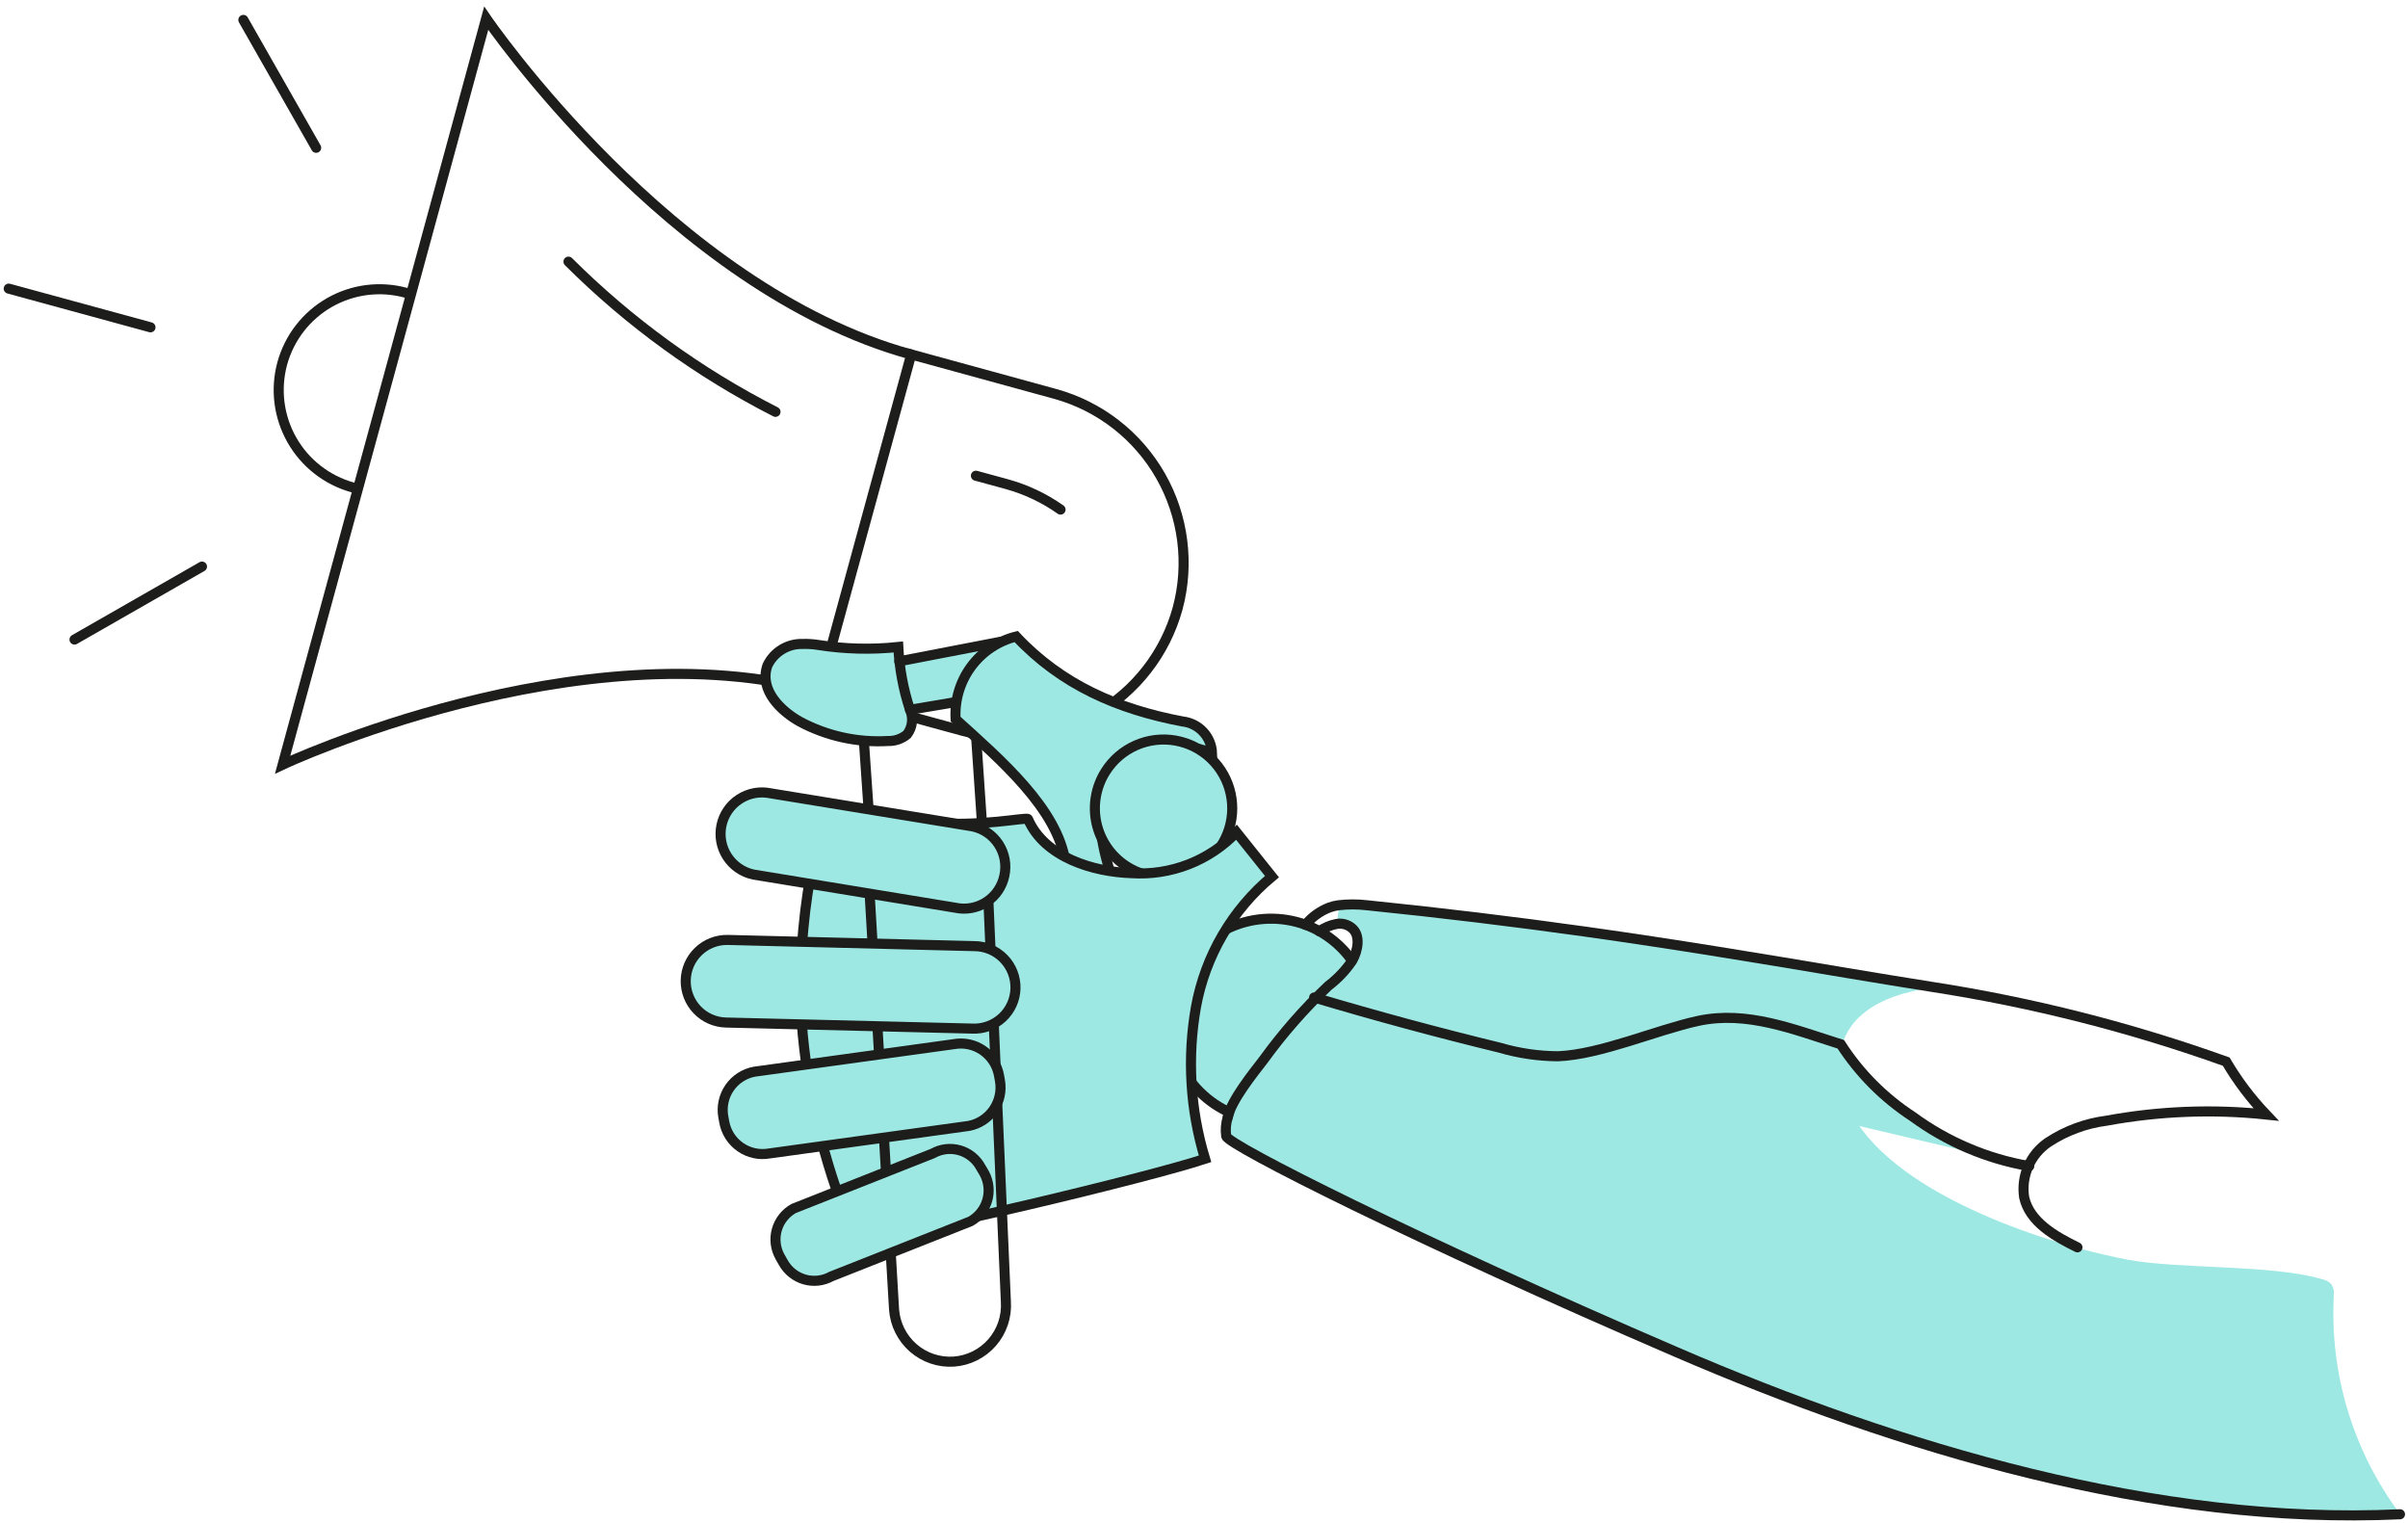 <svg width="359" height="227" viewBox="0 0 359 227" fill="none" xmlns="http://www.w3.org/2000/svg">
<path d="M122.109 103.094L143.592 108.963C150.245 110.776 157.344 109.874 163.336 106.455C169.327 103.036 173.722 97.378 175.561 90.719V90.719C177.357 84.055 176.448 76.95 173.033 70.955C169.618 64.96 163.974 60.564 157.334 58.726L135.851 52.836L122.109 103.094Z" stroke="#1D1D1B" stroke-width="1.5" stroke-miterlimit="10" stroke-linecap="round"/>
<path d="M122.109 103.094C86.29 93.284 42.137 113.991 42.137 113.991L46.54 97.84L57.312 58.397L72.487 2.722C72.487 2.722 99.991 43.026 135.809 52.836" stroke="#1D1D1B" stroke-width="1.5" stroke-miterlimit="10" stroke-linecap="round"/>
<path d="M128.457 105.597L130.505 135.292C130.663 137.506 131.687 139.569 133.356 141.03C135.025 142.49 137.202 143.231 139.414 143.09V143.09C141.62 142.927 143.673 141.898 145.126 140.226C146.58 138.554 147.316 136.375 147.175 134.163L145.496 109.414" stroke="#1D1D1B" stroke-width="1.5" stroke-miterlimit="10" stroke-linecap="round"/>
<path d="M60.508 43.642C56.668 42.598 52.572 43.122 49.117 45.099C45.662 47.076 43.13 50.346 42.077 54.19V54.19C41.034 58.035 41.554 62.137 43.523 65.599C45.492 69.061 48.75 71.599 52.583 72.66" stroke="#1D1D1B" stroke-width="1.5" stroke-miterlimit="10" stroke-linecap="round"/>
<path d="M84.754 39.004C93.81 48.038 104.224 55.593 115.616 61.393" stroke="#1D1D1B" stroke-width="1.5" stroke-miterlimit="10" stroke-linecap="round"/>
<path d="M158.111 75.963C155.674 74.244 152.958 72.959 150.083 72.167L145.496 70.915" stroke="#1D1D1B" stroke-width="1.5" stroke-miterlimit="10" stroke-linecap="round"/>
<path d="M22.436 48.793L1.301 43.026" stroke="#1D1D1B" stroke-width="1.5" stroke-miterlimit="10" stroke-linecap="round"/>
<path d="M47.135 22.032L36.281 2.968" stroke="#1D1D1B" stroke-width="1.5" stroke-miterlimit="10" stroke-linecap="round"/>
<path d="M11.109 95.337L30.114 84.46" stroke="#1D1D1B" stroke-width="1.5" stroke-miterlimit="10" stroke-linecap="round"/>
<path d="M150.819 103.258L135.664 105.803L134.477 98.887L149.181 95.665L150.819 103.258Z" fill="#9DE8E3"/>
<path d="M121.944 96.136C121.179 96.016 120.404 95.968 119.63 95.993C118.542 95.966 117.47 96.257 116.543 96.829C115.616 97.4 114.875 98.229 114.408 99.214C113.138 102.888 116.456 106.007 119.241 107.567C123.268 109.724 127.81 110.725 132.368 110.46C133.413 110.497 134.434 110.146 135.235 109.475C135.631 108.959 135.88 108.345 135.955 107.698C136.031 107.051 135.931 106.396 135.666 105.802C134.671 102.774 134.086 99.627 133.925 96.444C129.935 96.868 125.907 96.764 121.944 96.136" fill="#9DE8E3"/>
<path d="M121.944 96.136C121.179 96.016 120.404 95.968 119.63 95.993C118.542 95.966 117.47 96.257 116.543 96.829C115.616 97.4 114.875 98.229 114.408 99.214C113.138 102.888 116.456 106.007 119.241 107.567C123.268 109.724 127.81 110.725 132.368 110.46C133.413 110.497 134.434 110.146 135.235 109.475C135.631 108.959 135.88 108.345 135.955 107.698C136.031 107.051 135.931 106.396 135.666 105.802C134.671 102.774 134.086 99.627 133.925 96.444C129.935 96.868 125.907 96.764 121.944 96.136V96.136Z" stroke="#1D1D1B" stroke-width="1.5" stroke-miterlimit="10" stroke-linecap="round"/>
<path d="M134.07 98.579L149.184 95.665" stroke="#1D1D1B" stroke-width="1.5" stroke-miterlimit="10" stroke-linecap="round"/>
<path d="M135.668 105.803L150.823 103.258" stroke="#1D1D1B" stroke-width="1.5" stroke-miterlimit="10" stroke-linecap="round"/>
<path d="M158.85 128.602C157.724 120.599 149.164 113.252 142.467 107.198C142.299 104.411 143.111 101.654 144.76 99.404C146.41 97.155 148.794 95.556 151.498 94.885C158.236 102.067 166.612 105.72 176.299 107.547C177.479 107.674 178.574 108.224 179.382 109.094C180.191 109.965 180.66 111.099 180.702 112.287C178.361 111.288 175.773 111.024 173.28 111.529C170.786 112.035 168.504 113.287 166.735 115.119C162.926 119.1 163.868 124.559 165.445 129.854" fill="#9DE8E3"/>
<path d="M158.85 128.602C157.724 120.599 149.164 113.252 142.467 107.198C142.299 104.411 143.111 101.654 144.76 99.404C146.41 97.155 148.794 95.556 151.498 94.885C158.236 102.067 166.612 105.72 176.299 107.547C177.479 107.674 178.574 108.224 179.382 109.094C180.191 109.965 180.66 111.099 180.702 112.287C178.361 111.288 175.773 111.024 173.28 111.529C170.786 112.035 168.504 113.287 166.735 115.119C162.926 119.1 163.868 124.559 165.445 129.854" stroke="#1D1D1B" stroke-width="1.5" stroke-miterlimit="10" stroke-linecap="round"/>
<path d="M167.941 129.135C169.647 130.232 171.64 130.797 173.666 130.758C175.693 130.719 177.663 130.078 179.326 128.917C180.989 127.755 182.27 126.125 183.008 124.233C183.745 122.341 183.906 120.272 183.469 118.289C183.033 116.305 182.018 114.496 180.555 113.091C179.091 111.685 177.244 110.747 175.248 110.394C173.251 110.041 171.196 110.291 169.341 111.11C167.486 111.929 165.915 113.281 164.828 114.996C163.375 117.286 162.888 120.06 163.471 122.71C164.054 125.36 165.661 127.67 167.941 129.135" fill="#9DE8E3"/>
<path d="M167.941 129.135C169.647 130.232 171.64 130.797 173.666 130.758C175.693 130.719 177.663 130.078 179.326 128.917C180.989 127.755 182.27 126.125 183.008 124.233C183.745 122.341 183.906 120.272 183.469 118.289C183.033 116.305 182.018 114.496 180.555 113.091C179.091 111.685 177.244 110.747 175.248 110.394C173.251 110.041 171.196 110.291 169.341 111.11C167.486 111.929 165.915 113.281 164.828 114.996C163.375 117.286 162.888 120.06 163.471 122.71C164.054 125.36 165.661 127.67 167.941 129.135V129.135Z" stroke="#1D1D1B" stroke-width="1.5" stroke-miterlimit="10" stroke-linecap="round"/>
<path d="M201.59 143.214C199.727 140.578 197.061 138.619 193.992 137.632C190.299 136.477 186.305 136.79 182.836 138.504C179.367 140.218 176.688 143.203 175.354 146.842C174.02 150.48 174.133 154.493 175.67 158.05C177.206 161.607 180.049 164.436 183.609 165.952" fill="#9DE8E3"/>
<path d="M201.59 143.214C199.727 140.578 197.061 138.619 193.992 137.632C190.299 136.477 186.305 136.79 182.836 138.504C179.367 140.218 176.688 143.203 175.354 146.842C174.02 150.48 174.133 154.493 175.67 158.05C177.206 161.607 180.049 164.436 183.609 165.952" stroke="#1D1D1B" stroke-width="1.5" stroke-miterlimit="10" stroke-linecap="round"/>
<path d="M201.509 138.309C202.881 139.376 202.471 141.674 201.611 143.193C200.649 144.629 199.459 145.897 198.089 146.949C194.518 150.333 191.268 154.043 188.382 158.03C186.846 160.083 183.61 164.043 183.098 166.506C182.8 167.433 182.716 168.415 182.852 169.379C183.221 170.733 210.991 184.77 249.963 201.557C283.242 215.922 321.641 227.435 357.848 225.732C350.835 216.368 347.327 204.834 347.936 193.143C348.022 192.559 347.899 191.962 347.588 191.46C347.229 191.06 346.746 190.793 346.216 190.701C338.905 188.485 324.754 189.203 317.238 187.787C315.19 187.397 312.63 186.822 309.763 186.042C295.427 182.082 274.067 173.073 274.211 158.79C274.211 152.038 279.72 148.344 288.096 147.236C284 146.497 279.72 145.799 275.521 145.184C262.537 143.132 249.553 140.874 236.611 139.027C225.688 137.495 214.766 136.175 203.843 135.067C202.442 134.902 201.026 134.902 199.625 135.067L199.318 137.857C199.712 137.788 200.117 137.803 200.506 137.902C200.894 138.001 201.257 138.182 201.57 138.432" fill="#9DE8E3"/>
<path d="M183.239 165.828C183.163 166.05 183.102 166.276 183.055 166.505C182.757 167.432 182.673 168.414 182.809 169.378C183.178 170.733 210.948 184.77 249.92 201.556C283.199 215.922 321.598 227.434 357.806 225.731" stroke="#1D1D1B" stroke-width="1.5" stroke-miterlimit="10" stroke-linecap="round"/>
<path d="M194.625 137.858C195.574 136.697 196.81 135.806 198.209 135.272C198.646 135.114 199.1 135.004 199.561 134.943C200.962 134.779 202.378 134.779 203.779 134.943C214.702 136.052 225.624 137.372 236.546 138.904C249.571 140.731 262.555 142.885 275.457 145.061C279.655 145.758 283.854 146.456 288.032 147.113C302.973 149.424 317.662 153.156 331.898 158.256C333.57 161.102 335.563 163.746 337.837 166.136C329.909 165.304 321.902 165.615 314.061 167.06C310.953 167.457 307.976 168.559 305.357 170.282C304.047 171.171 303.015 172.414 302.381 173.867C301.746 175.32 301.536 176.923 301.773 178.491C302.592 182.164 306.34 184.278 309.719 185.94" stroke="#1D1D1B" stroke-width="1.5" stroke-miterlimit="10" stroke-linecap="round"/>
<path d="M183.055 166.506C183.567 164.043 186.802 160.021 188.338 158.031C191.225 154.043 194.474 150.334 198.046 146.949C199.431 145.901 200.634 144.632 201.609 143.193C202.469 141.675 202.879 139.376 201.507 138.309C201.195 138.055 200.832 137.872 200.443 137.773C200.054 137.674 199.649 137.661 199.254 137.735C198.334 137.912 197.461 138.283 196.694 138.822" stroke="#1D1D1B" stroke-width="1.5" stroke-miterlimit="10" stroke-linecap="round"/>
<path d="M195.918 148.692C205.093 151.429 214.322 153.925 223.606 156.183C226.427 157.012 229.35 157.441 232.289 157.455C238.679 157.188 246.932 153.536 253.178 152.181C260.449 150.621 267.35 153.433 274.436 155.67C277.209 159.977 280.859 163.648 285.147 166.444C290.294 170.22 296.246 172.749 302.534 173.832" fill="#9DE8E3"/>
<path d="M195.918 148.692C205.093 151.429 214.322 153.925 223.606 156.183C226.427 157.012 229.35 157.441 232.289 157.455C238.679 157.188 246.932 153.536 253.178 152.181C260.449 150.621 267.35 153.433 274.436 155.67C277.209 159.977 280.859 163.648 285.147 166.444C290.294 170.22 296.246 172.749 302.534 173.832" stroke="#1D1D1B" stroke-width="1.5" stroke-miterlimit="10" stroke-linecap="round"/>
<path d="M184.347 124.067L189.631 130.675C183.703 135.616 179.695 142.487 178.306 150.088C176.967 157.641 177.43 165.405 179.658 172.744C171.875 175.35 134.603 184.421 127.517 184.626C123.327 174.956 120.68 164.686 119.674 154.193C118.158 136.564 122.766 120.393 124.036 120.681C128.699 121.582 133.41 122.219 138.146 122.589C145.99 123.369 153.116 121.748 153.26 122.097C155.717 127.802 162.987 129.977 168.701 130.162C171.593 130.336 174.488 129.876 177.183 128.813C179.879 127.749 182.31 126.108 184.306 124.005" fill="#9DE8E3"/>
<path d="M184.347 124.067L189.631 130.675C183.703 135.616 179.695 142.487 178.306 150.088C176.967 157.641 177.43 165.405 179.658 172.744C171.875 175.35 134.603 184.421 127.517 184.626C123.327 174.956 120.68 164.686 119.674 154.193C118.158 136.564 122.766 120.393 124.036 120.681C128.699 121.582 133.41 122.219 138.146 122.589C145.99 123.369 153.116 121.748 153.26 122.097C155.717 127.802 162.987 129.977 168.701 130.162C171.595 130.35 174.495 129.902 177.198 128.85C179.9 127.797 182.341 126.164 184.347 124.067V124.067Z" stroke="#1D1D1B" stroke-width="1.5" stroke-miterlimit="10" stroke-linecap="round"/>
<path d="M129.34 127.945L133.292 195.195C133.45 197.408 134.476 199.469 136.145 200.926C137.814 202.384 139.992 203.119 142.201 202.973V202.973C144.409 202.815 146.466 201.787 147.92 200.114C149.375 198.442 150.109 196.26 149.963 194.046L147.116 128.807" stroke="#1D1D1B" stroke-width="1.5" stroke-miterlimit="10" stroke-linecap="round"/>
<path d="M149.737 130.531C149.911 129.736 149.926 128.914 149.781 128.113C149.636 127.312 149.334 126.548 148.892 125.864C148.45 125.181 147.877 124.592 147.207 124.132C146.536 123.672 145.782 123.35 144.986 123.185L114.881 118.259C114.088 118.091 113.269 118.081 112.472 118.229C111.675 118.378 110.914 118.683 110.234 119.126C108.861 120.02 107.899 121.425 107.56 123.031C107.22 124.636 107.531 126.311 108.424 127.687C109.317 129.063 110.719 130.027 112.321 130.367L142.426 135.313C143.22 135.484 144.039 135.496 144.838 135.348C145.636 135.2 146.397 134.894 147.077 134.45C147.756 134.005 148.342 133.43 148.798 132.757C149.255 132.085 149.574 131.328 149.737 130.531V130.531Z" fill="#9DE8E3" stroke="#1D1D1B" stroke-width="1.5" stroke-miterlimit="10" stroke-linecap="round"/>
<path d="M151.393 147.359C151.415 146.537 151.272 145.718 150.973 144.952C150.674 144.186 150.225 143.488 149.652 142.899C149.079 142.31 148.395 141.842 147.638 141.522C146.882 141.202 146.07 141.038 145.249 141.038L108.509 140.115C106.879 140.079 105.303 140.694 104.126 141.824C102.948 142.953 102.267 144.505 102.232 146.138C102.197 147.771 102.81 149.351 103.937 150.53C105.064 151.71 106.613 152.392 108.243 152.428L144.962 153.331C145.777 153.369 146.592 153.245 147.359 152.964C148.126 152.683 148.829 152.253 149.428 151.697C150.026 151.141 150.508 150.471 150.846 149.726C151.183 148.981 151.369 148.176 151.393 147.359V147.359Z" fill="#9DE8E3" stroke="#1D1D1B" stroke-width="1.5" stroke-miterlimit="10" stroke-linecap="round"/>
<path d="M149.081 161.108L148.938 160.308C148.802 159.56 148.521 158.846 148.11 158.207C147.699 157.568 147.166 157.017 146.542 156.584C145.919 156.152 145.216 155.846 144.474 155.686C143.733 155.526 142.967 155.513 142.221 155.649L112.485 159.754C111.738 159.89 111.026 160.172 110.388 160.584C109.751 160.995 109.2 161.529 108.769 162.154C108.337 162.779 108.032 163.483 107.872 164.227C107.712 164.97 107.7 165.737 107.836 166.485L107.979 167.265C108.253 168.776 109.114 170.118 110.373 170.994C111.632 171.871 113.187 172.213 114.696 171.944L144.432 167.839C145.935 167.555 147.265 166.689 148.135 165.429C149.005 164.17 149.345 162.617 149.081 161.108V161.108Z" fill="#9DE8E3" stroke="#1D1D1B" stroke-width="1.5" stroke-miterlimit="10" stroke-linecap="round"/>
<path d="M146.744 174.899L146.212 173.996C145.88 173.388 145.432 172.852 144.892 172.418C144.352 171.985 143.731 171.664 143.066 171.473C142.401 171.282 141.705 171.225 141.018 171.306C140.331 171.387 139.667 171.604 139.064 171.944L118.319 180.153C117.101 180.832 116.201 181.967 115.817 183.31C115.433 184.652 115.596 186.093 116.271 187.315L116.783 188.218C117.464 189.44 118.601 190.342 119.944 190.727C121.287 191.111 122.728 190.947 123.951 190.27L144.696 182.062C145.91 181.379 146.807 180.244 147.19 178.903C147.573 177.561 147.413 176.123 146.744 174.899V174.899Z" fill="#9DE8E3" stroke="#1D1D1B" stroke-width="1.5" stroke-miterlimit="10" stroke-linecap="round"/>
</svg>
